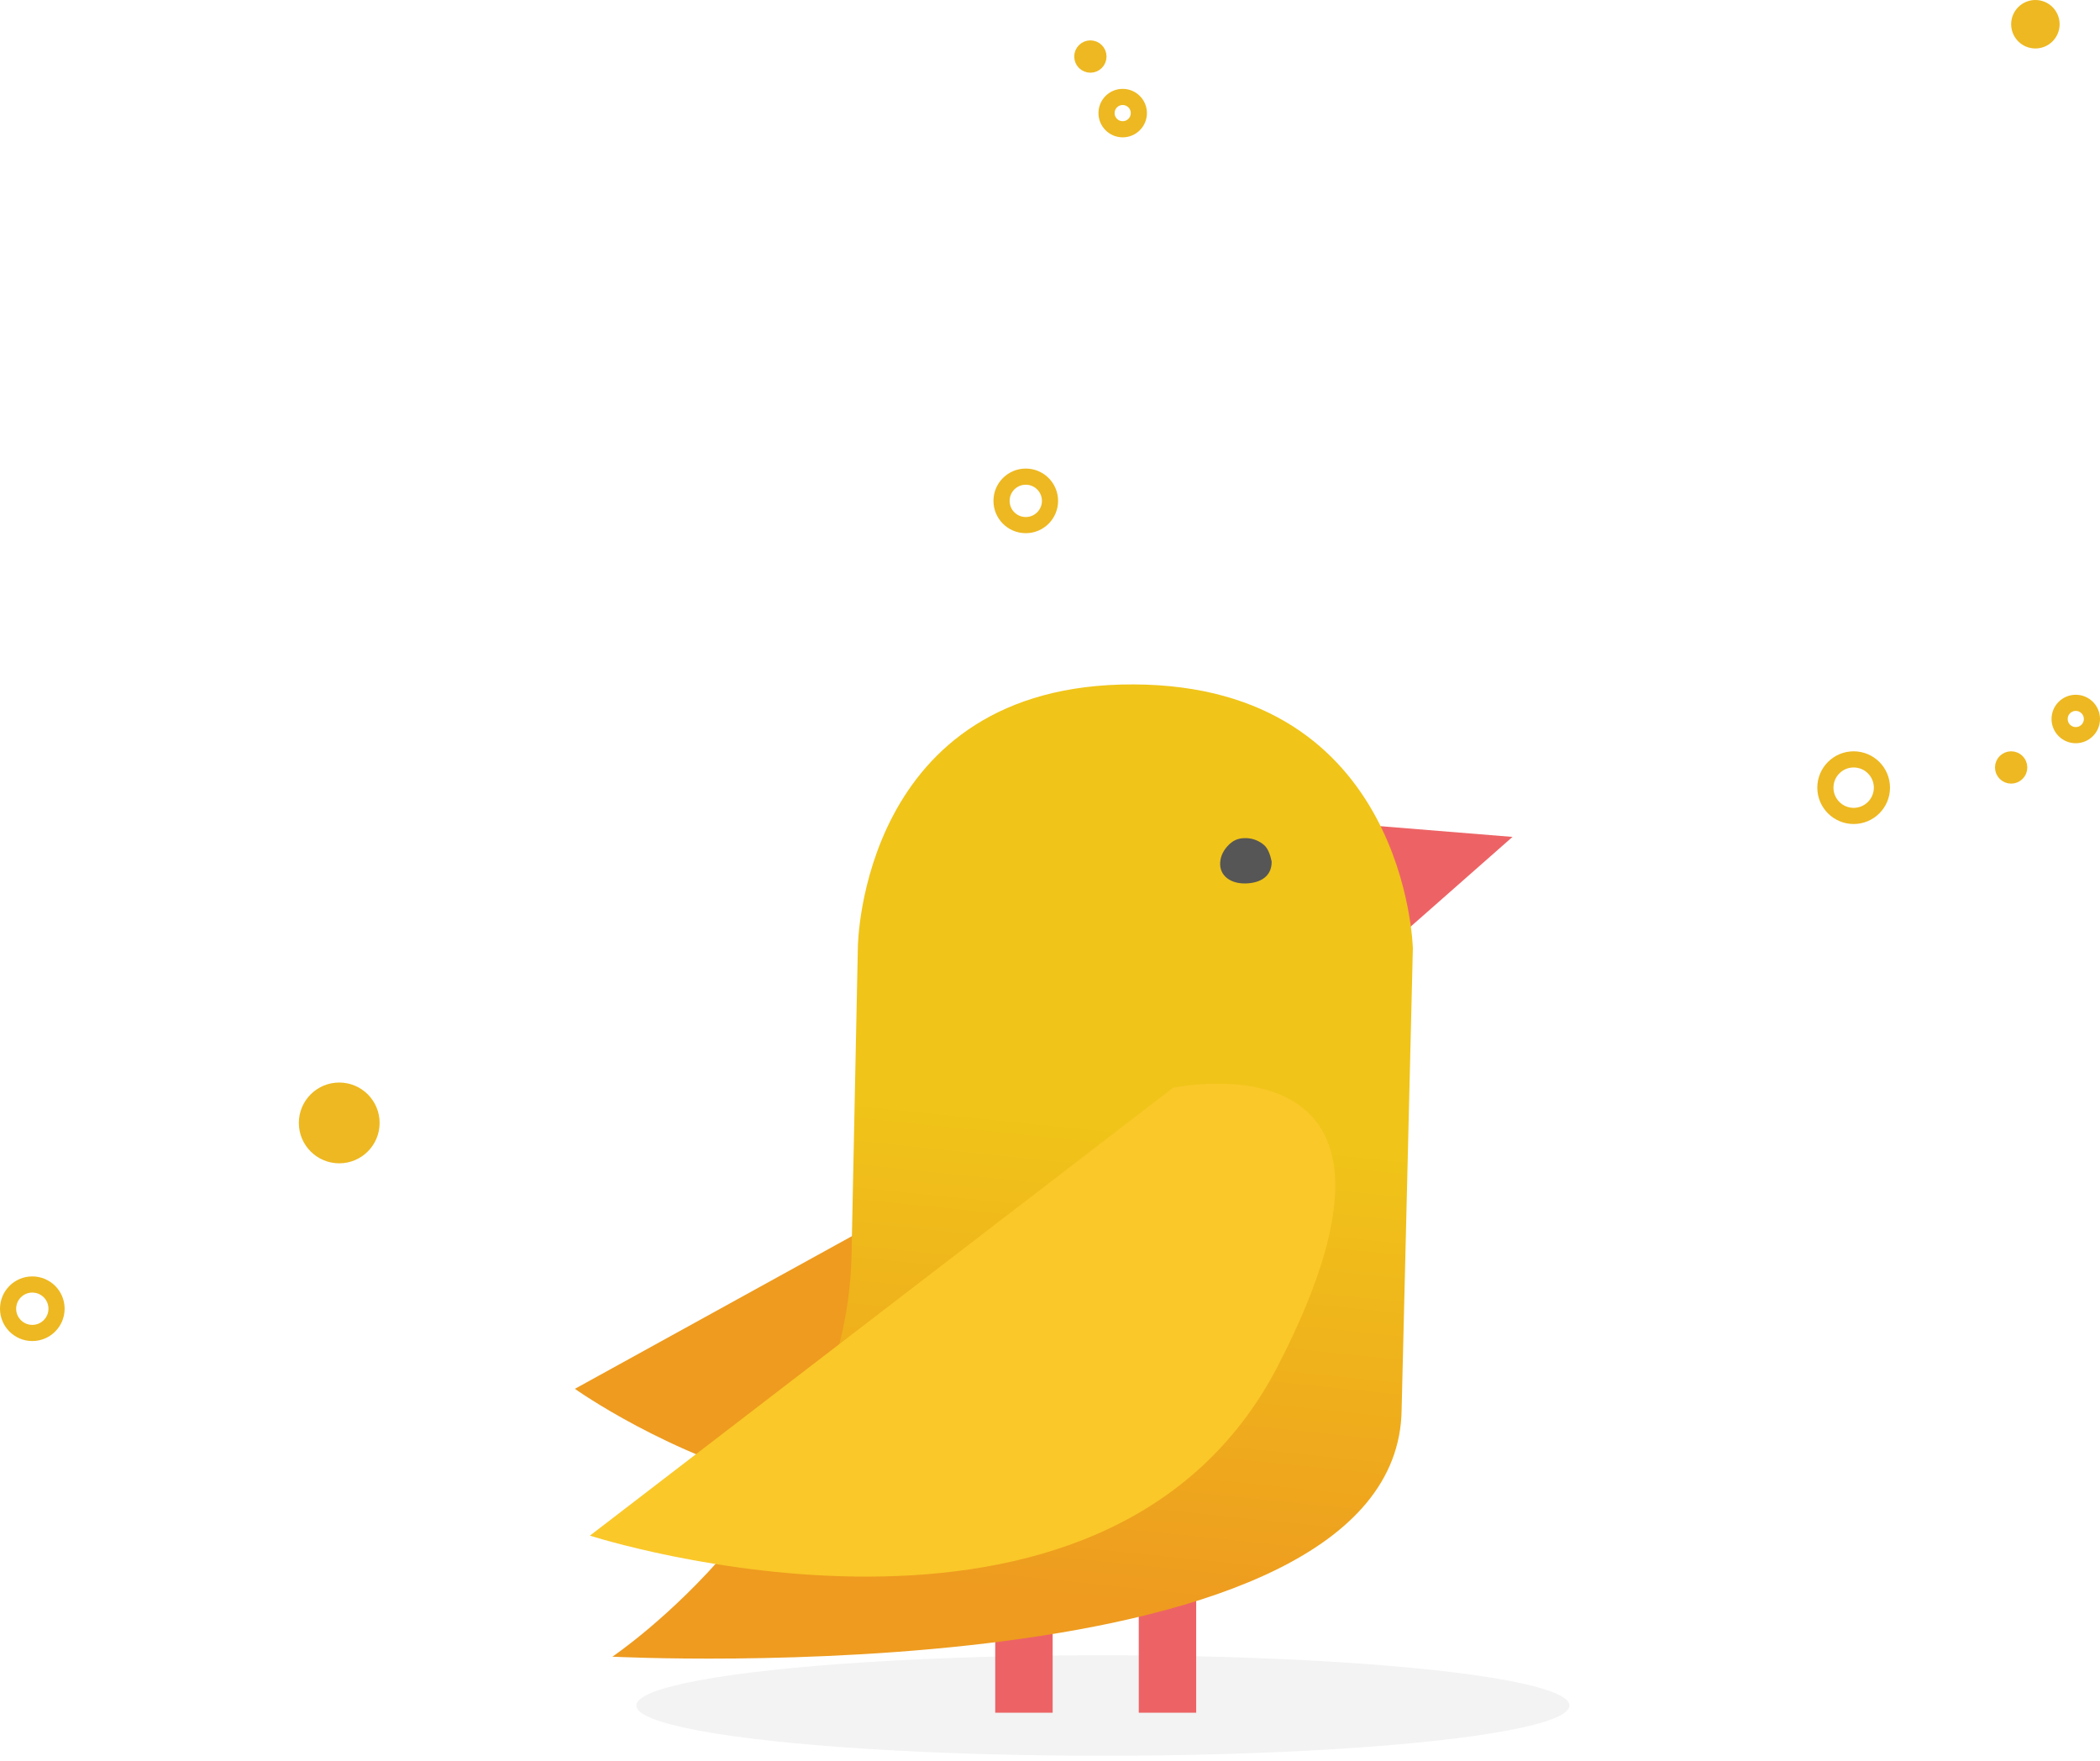 <svg xmlns="http://www.w3.org/2000/svg" width="260" height="218" fill="none" xmlns:v="https://vecta.io/nano"><path d="M144.724 168.664c-27.286 36.294-73.546 3.251-73.546 3.251l71.324-39.302s29.509-.244 2.222 36.051z" fill="#ee9b1f"/><ellipse rx="57.764" ry="6.221" transform="matrix(-1 0 0 1 136.549 211.115)" fill="#c4c4c4" fill-opacity=".2"/><path d="M148.1 190.676h-7.109v21.328h7.109zm-17.772 0h-7.109v21.328h7.109zm43.349-75.117l13.583-11.963-21.408-1.738 7.825 13.701z" fill="#ed6365"/><path d="M75.822 205.07s28.96-19.489 29.605-49.704l.785-38.149s.294-32.625 34.139-32.498 34.574 32.669 34.574 32.669l-1.39 57.087c-.425 35.581-97.713 30.595-97.713 30.595z" fill="url(#A)"/><path d="M152.171 104.539c.68-.665 1.391-.824 2.217-.788s1.567.383 2.11.847.803 1.359.948 2.059c.008 1.83-1.384 2.653-3.234 2.7s-3.249-.96-3.142-2.595c.053-.818.42-1.559 1.101-2.223z" fill="#565656"/><path d="M158.293 168.932c-21.451 41.738-85.254 21.154-85.254 21.154l72.192-55.43s34.514-7.463 13.062 34.276z" fill="#fac829"/><g stroke="#edb821" stroke-width="2"><circle cx="229.5" cy="97.5" r="3.5"/><circle cx="249" cy="95" r="1" fill="#edb821"/><circle cx="257" cy="89" r="2"/><circle cx="127" cy="62" r="3"/><circle cx="4" cy="162" r="3"/><circle cx="139" cy="14" r="2"/><g fill="#edb821"><circle cx="135" cy="7" r="1"/><circle cx="42" cy="139" r="4"/><circle cx="252" cy="3" r="2"/></g></g><defs><linearGradient id="A" x1="141.899" y1="139.87" x2="135.881" y2="198.272" gradientUnits="userSpaceOnUse"><stop stop-color="#f0c419"/><stop offset="1" stop-color="#ee9b1f"/></linearGradient></defs></svg>